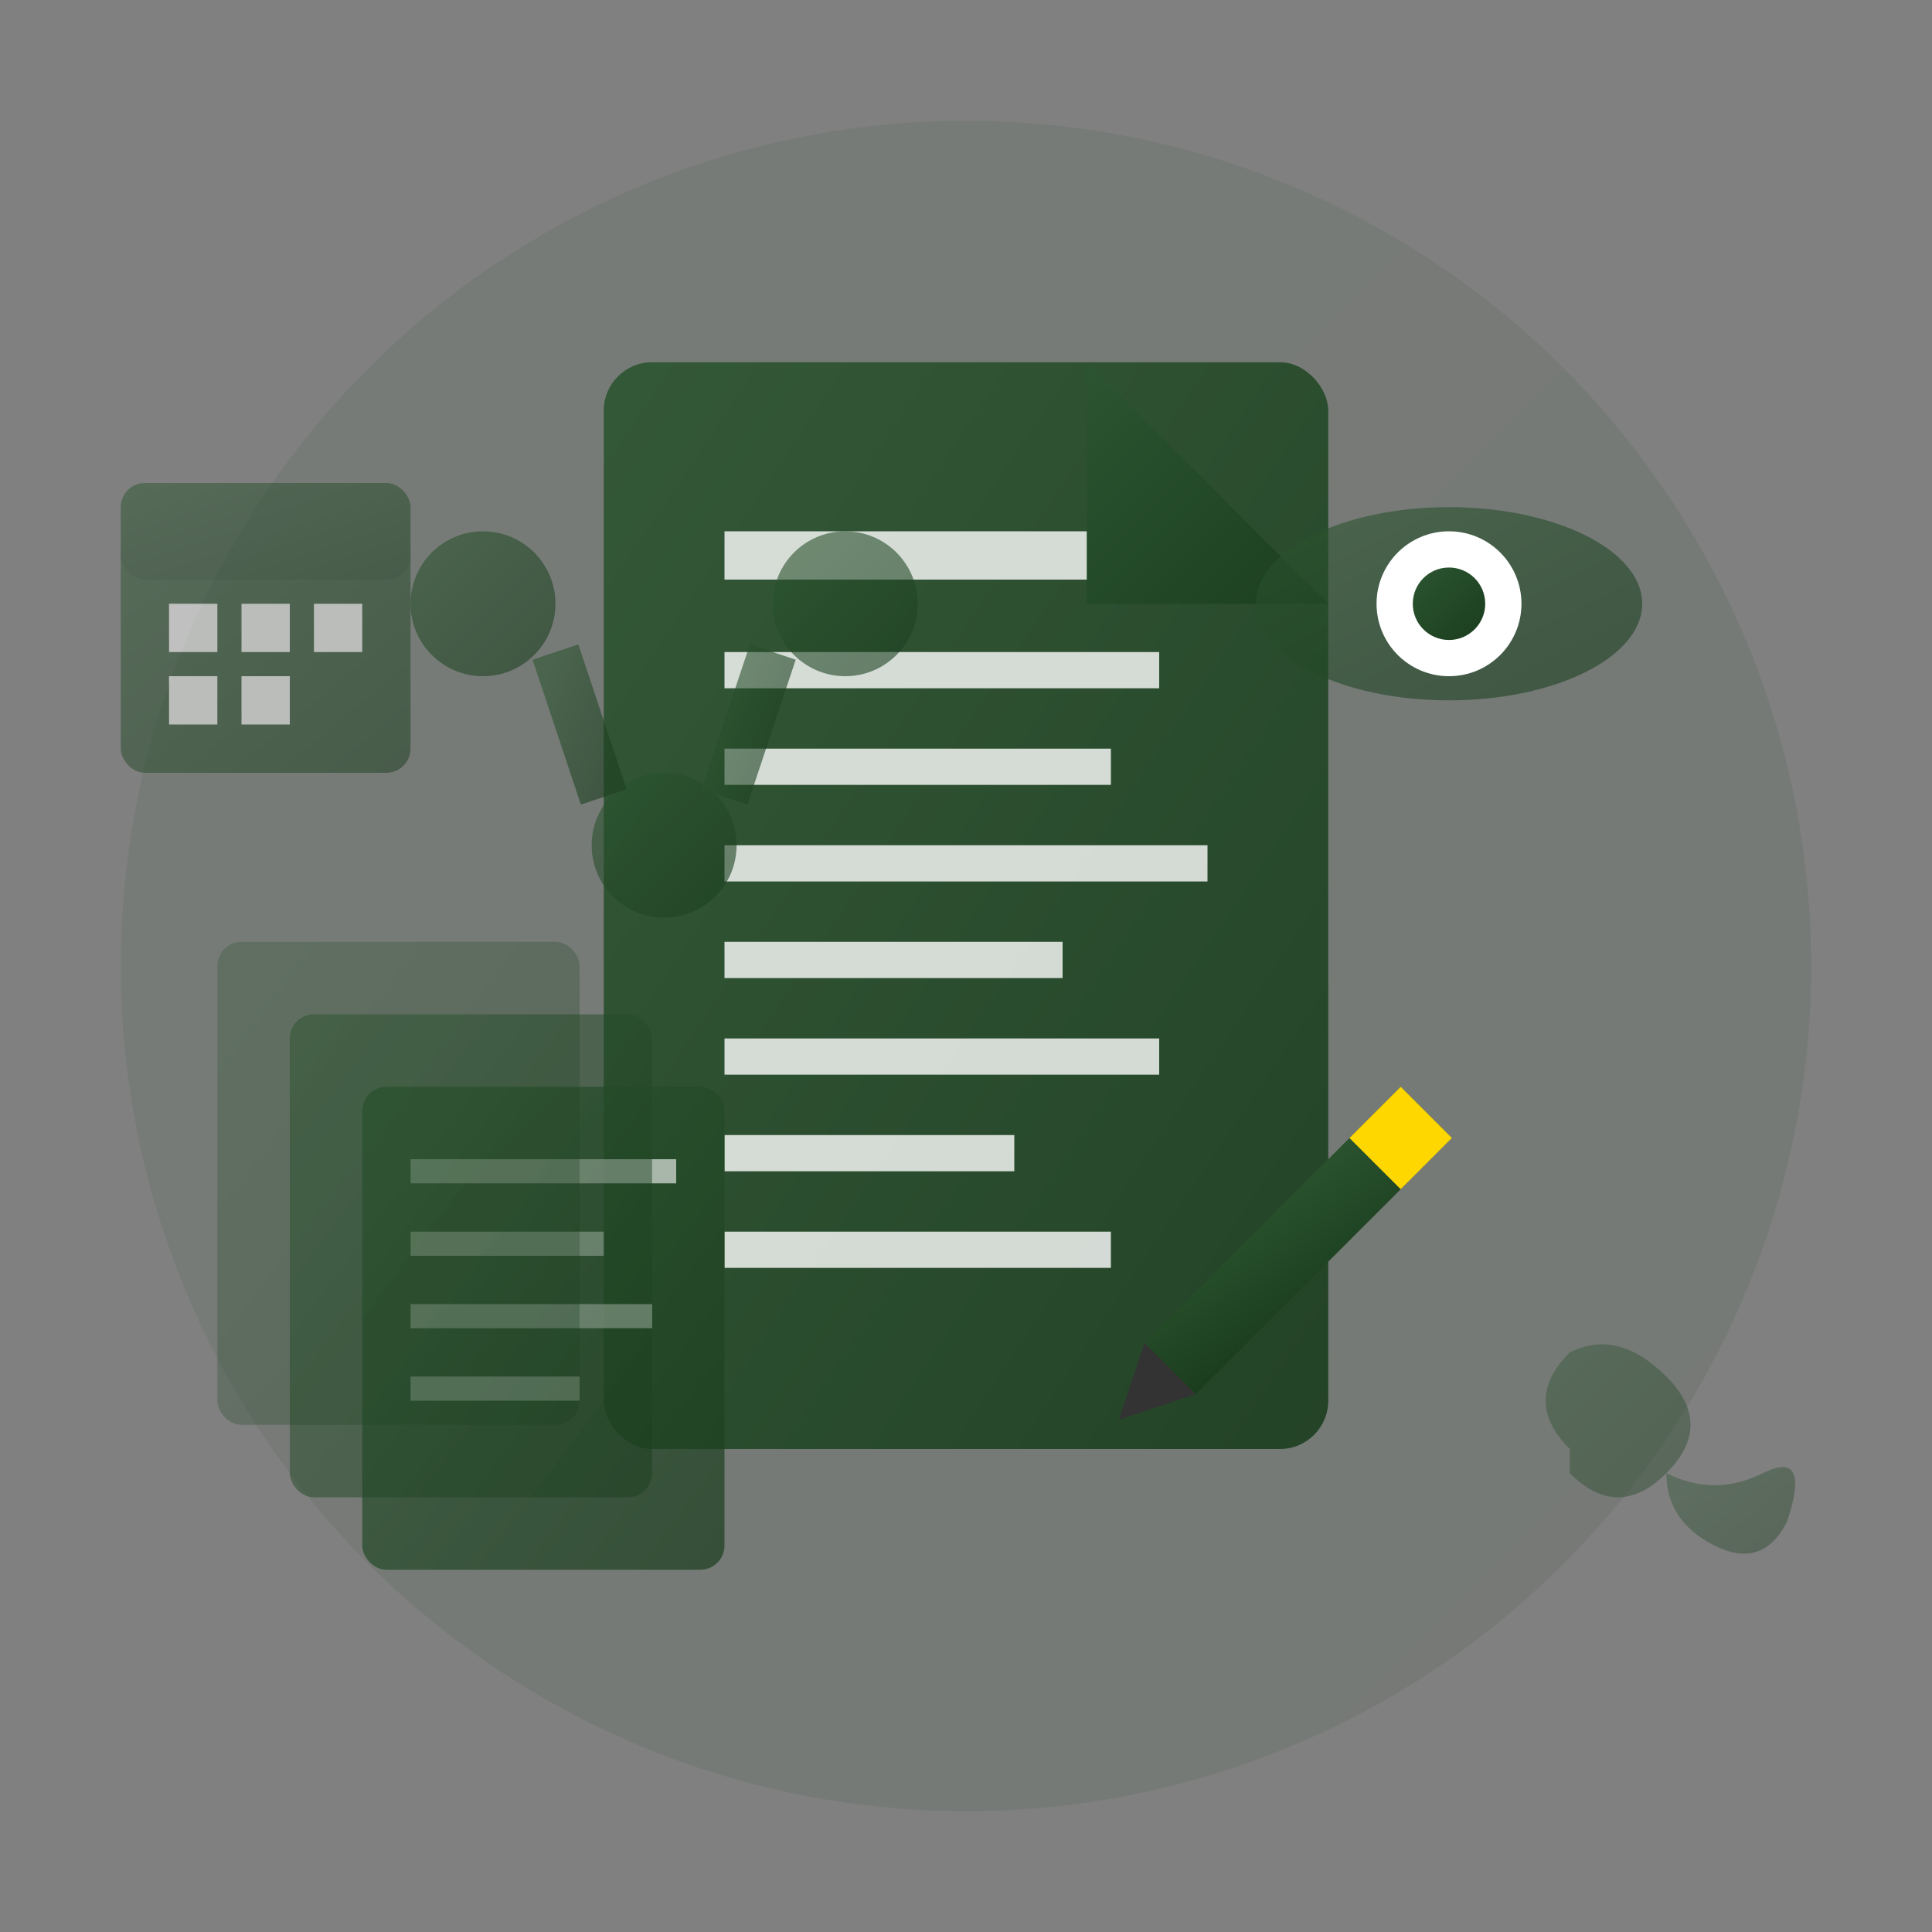 <svg xmlns="http://www.w3.org/2000/svg" width="80" height="80" viewBox="0 0 80 80">
  <rect x="0" y="0" width="80" height="80" fill="#808080" stroke="none"/>
  <defs>
    <linearGradient id="blogGrad" x1="0%" y1="0%" x2="100%" y2="100%">
      <stop offset="0%" style="stop-color:#2c5530;stop-opacity:1" />
      <stop offset="100%" style="stop-color:#1a3d1e;stop-opacity:1" />
    </linearGradient>
  </defs>
  
  <!-- Background circle -->
  <circle cx="40" cy="40" r="35" fill="url(#blogGrad)" opacity="0.1"/>
  
  <!-- Main document -->
  <g fill="url(#blogGrad)">
    <rect x="25" y="15" width="30" height="45" rx="2" fill="url(#blogGrad)" opacity="0.9"/>
    <path d="M 45 15 L 45 25 L 55 25 Z" fill="url(#blogGrad)" opacity="0.9"/>
  </g>
  
  <!-- Document content lines -->
  <g fill="#fff" opacity="0.8">
    <rect x="30" y="22" width="15" height="2"/>
    <rect x="30" y="27" width="18" height="1.5"/>
    <rect x="30" y="31" width="16" height="1.5"/>
    <rect x="30" y="35" width="20" height="1.5"/>
    <rect x="30" y="39" width="14" height="1.5"/>
    <rect x="30" y="43" width="18" height="1.5"/>
    <rect x="30" y="47" width="12" height="1.5"/>
    <rect x="30" y="51" width="16" height="1.5"/>
  </g>
  
  <!-- Pen/pencil -->
  <g transform="translate(58, 45) rotate(45)">
    <rect x="0" y="0" width="3" height="15" fill="url(#blogGrad)"/>
    <rect x="0" y="0" width="3" height="3" fill="#FFD700"/>
    <path d="M 0 15 L 1.5 18 L 3 15 Z" fill="#333"/>
  </g>
  
  <!-- Blog/article icons -->
  <g transform="translate(15, 45)">
    <rect x="0" y="0" width="15" height="20" rx="1" fill="url(#blogGrad)" opacity="0.7"/>
    <rect x="2" y="3" width="11" height="1" fill="#fff" opacity="0.6"/>
    <rect x="2" y="6" width="8" height="1" fill="#fff" opacity="0.6"/>
    <rect x="2" y="9" width="10" height="1" fill="#fff" opacity="0.6"/>
    <rect x="2" y="12" width="7" height="1" fill="#fff" opacity="0.6"/>
  </g>
  
  <!-- Multiple article stack -->
  <g transform="translate(12, 42)">
    <rect x="0" y="0" width="15" height="20" rx="1" fill="url(#blogGrad)" opacity="0.5"/>
  </g>
  
  <g transform="translate(9, 39)">
    <rect x="0" y="0" width="15" height="20" rx="1" fill="url(#blogGrad)" opacity="0.3"/>
  </g>
  
  <!-- Reading/eye icon -->
  <g transform="translate(60, 25)">
    <ellipse cx="0" cy="0" rx="8" ry="4" fill="url(#blogGrad)" opacity="0.6"/>
    <circle cx="0" cy="0" r="3" fill="#fff"/>
    <circle cx="0" cy="0" r="1.5" fill="url(#blogGrad)"/>
  </g>
  
  <!-- Share/network icon -->
  <g transform="translate(20, 25)" fill="url(#blogGrad)" opacity="0.6">
    <circle cx="0" cy="0" r="3"/>
    <circle cx="15" cy="0" r="3"/>
    <circle cx="7.5" cy="10" r="3"/>
    <line x1="3" y1="0" x2="12" y2="0" stroke="url(#blogGrad)" stroke-width="2"/>
    <line x1="3" y1="2" x2="5" y2="8" stroke="url(#blogGrad)" stroke-width="2"/>
    <line x1="12" y1="2" x2="10" y2="8" stroke="url(#blogGrad)" stroke-width="2"/>
  </g>
  
  <!-- Australian elements -->
  <g transform="translate(65, 55)" fill="url(#blogGrad)" opacity="0.4">
    <!-- Small kangaroo -->
    <path d="M 0 5 Q -2 3 0 1 Q 2 0 4 2 Q 6 4 4 6 Q 2 8 0 6 Z"/>
    <path d="M 4 6 Q 6 7 8 6 Q 10 5 9 8 Q 8 10 6 9 Q 4 8 4 6 Z"/>
  </g>
  
  <!-- Calendar/date icon -->
  <g transform="translate(5, 20)" fill="url(#blogGrad)" opacity="0.5">
    <rect x="0" y="2" width="12" height="10" rx="1"/>
    <rect x="0" y="0" width="12" height="4" rx="1"/>
    <rect x="2" y="5" width="2" height="2" fill="#fff"/>
    <rect x="5" y="5" width="2" height="2" fill="#fff"/>
    <rect x="8" y="5" width="2" height="2" fill="#fff"/>
    <rect x="2" y="8" width="2" height="2" fill="#fff"/>
    <rect x="5" y="8" width="2" height="2" fill="#fff"/>
  </g>
</svg>
